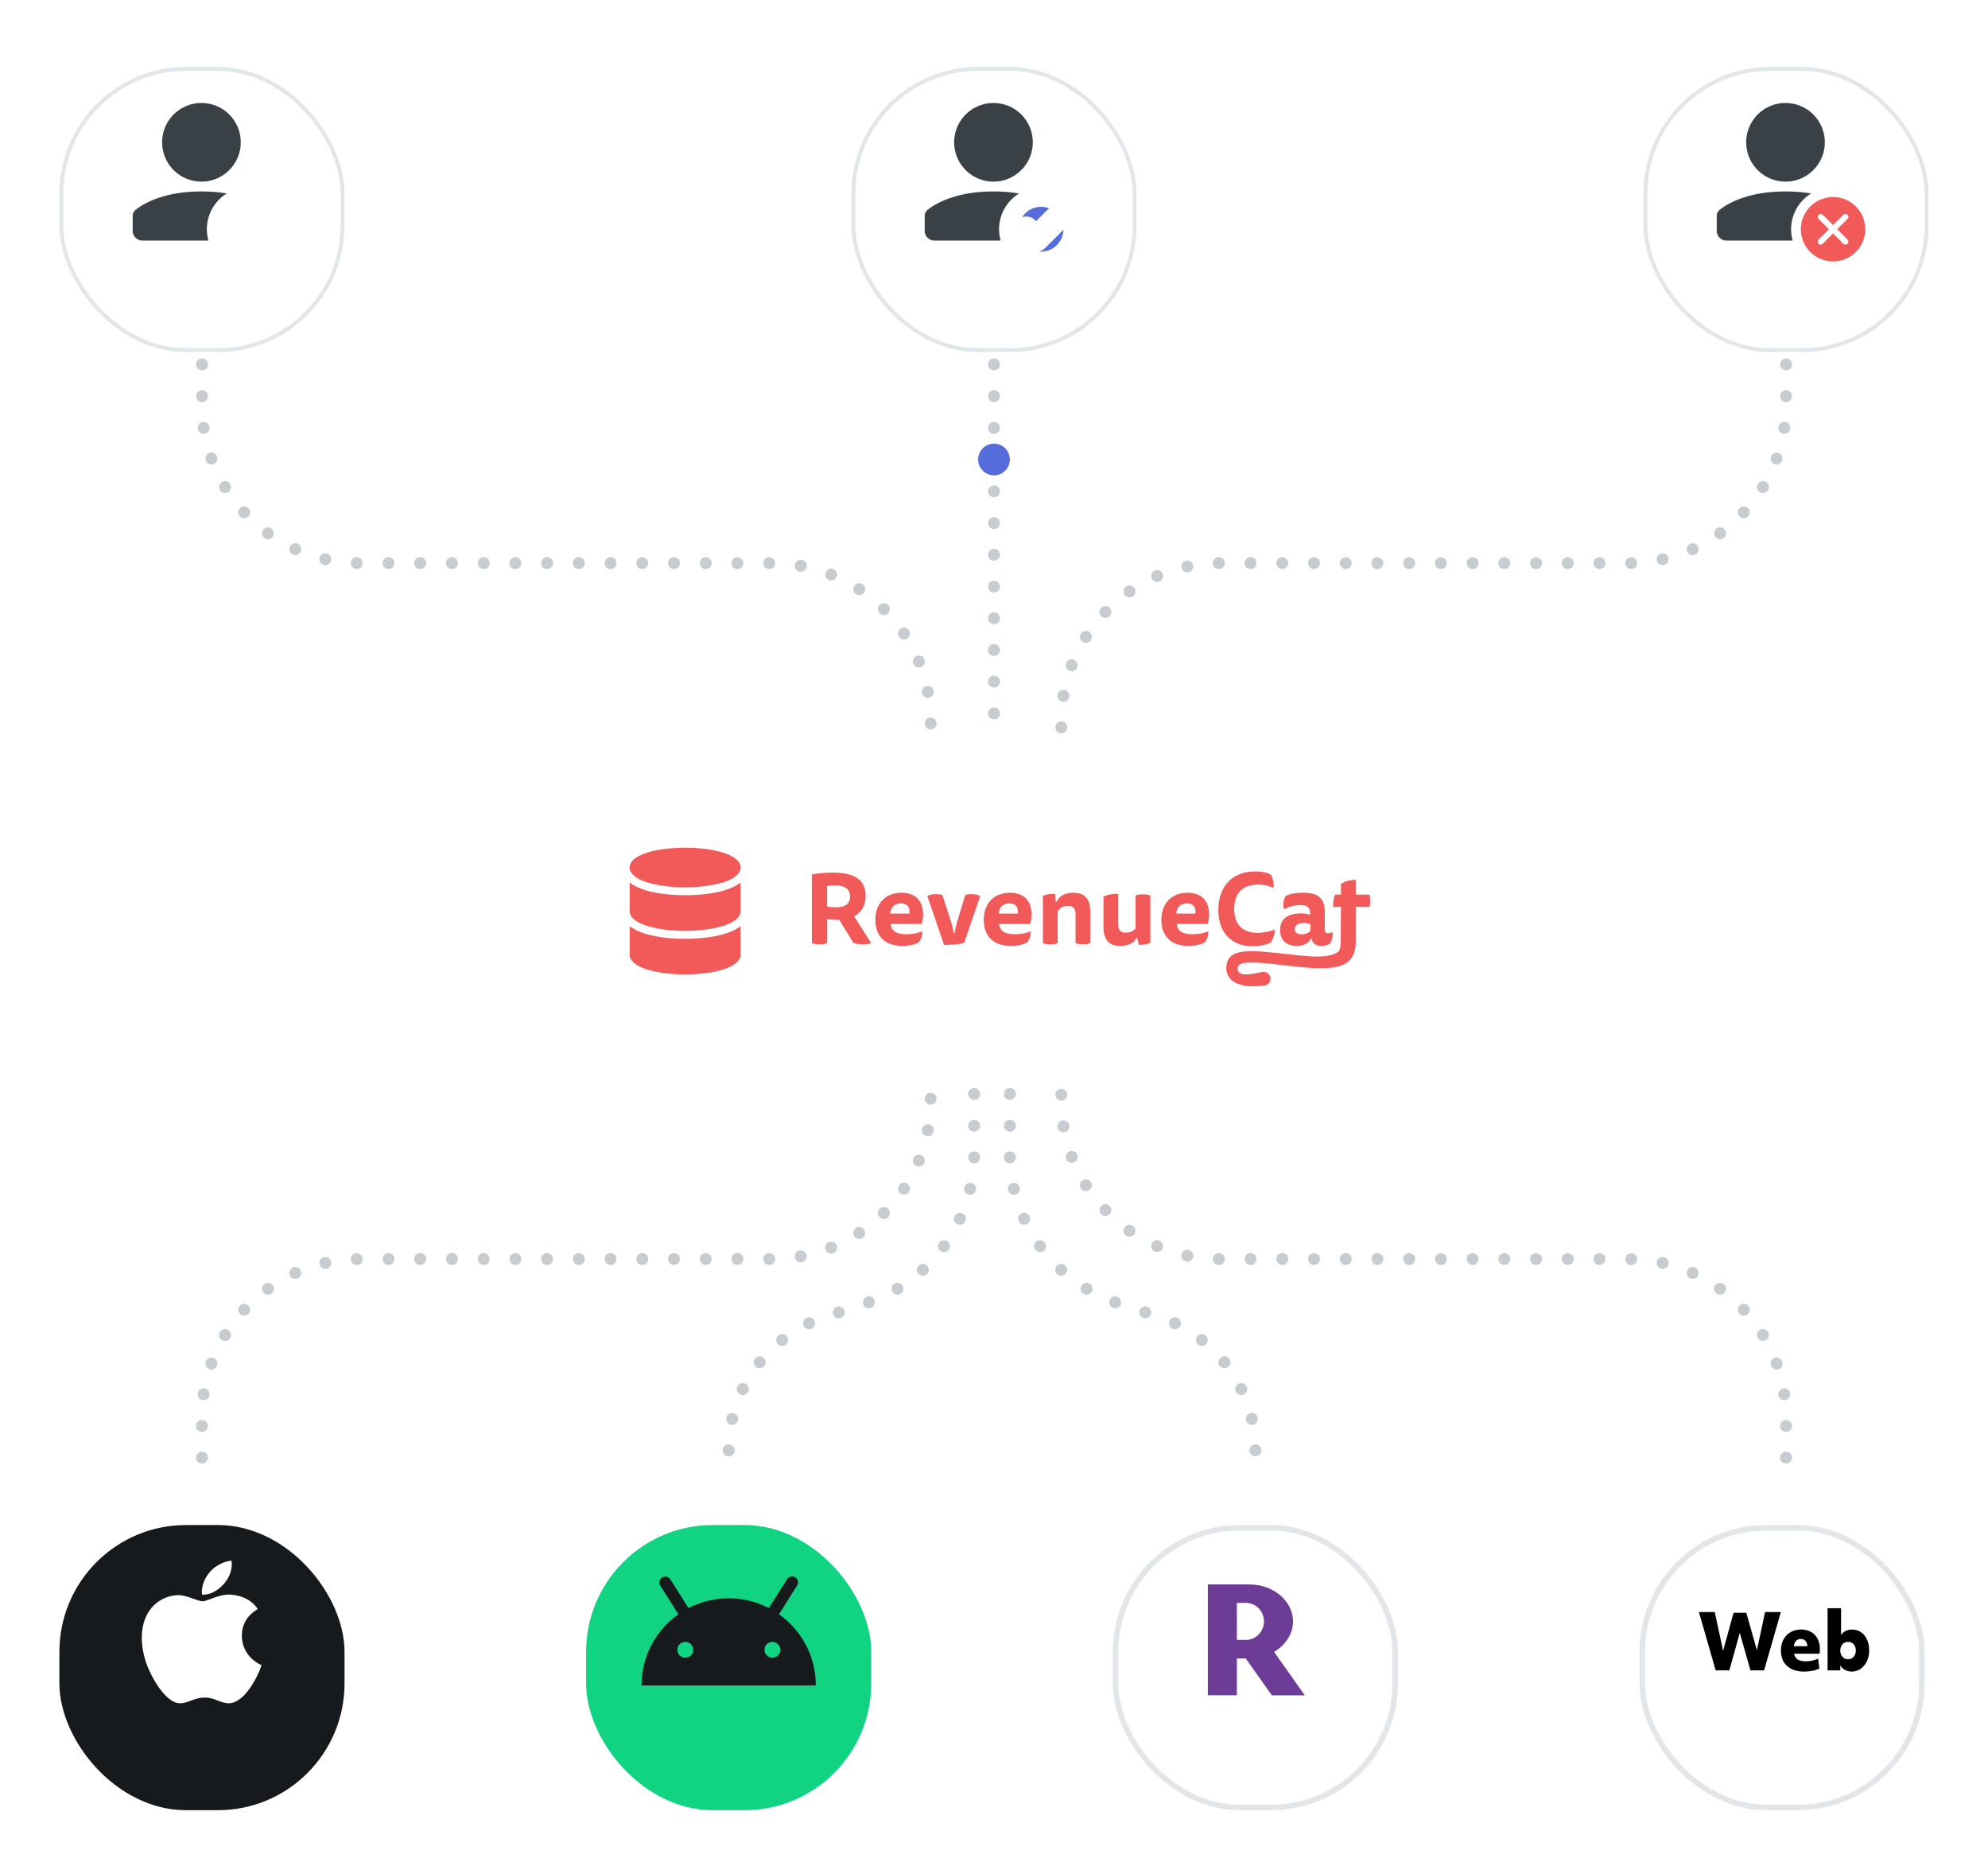 <svg width="502" height="470" fill="none" xmlns="http://www.w3.org/2000/svg"><g filter="url(#a)"><rect x="215" y="10" width="72" height="72" rx="32" fill="#fff"/><rect x="215.493" y="10.493" width="71.015" height="71.015" rx="31.507" stroke="#E3E6E8" stroke-width=".985"/></g><path d="M259.559 35.926c0 4.8-3.891 8.691-8.691 8.691a8.691 8.691 0 1 1 0-17.382c4.8 0 8.691 3.89 8.691 8.69Z" fill="#394046" stroke="#394046" stroke-width="2.469"/><path d="M234.117 54.604c0-.466.173-.865.478-1.112 1.637-1.329 6.592-4.542 16.276-4.542 9.684 0 14.638 3.213 16.276 4.542.305.247.477.646.477 1.112v3.667a1.852 1.852 0 0 1-1.852 1.852h-29.803a1.852 1.852 0 0 1-1.852-1.852v-3.667Z" fill="#394046" stroke="#394046" stroke-width="1.235"/><mask id="b" maskUnits="userSpaceOnUse" x="251.75" y="46.751" width="22" height="22" fill="#000"><path fill="#fff" d="M251.75 46.751h22v22h-22z"/><path fill-rule="evenodd" clip-rule="evenodd" d="M262.875 66a8.125 8.125 0 1 0 0-16.25 8.125 8.125 0 0 0 0 16.25ZM267.15 55.9a.741.741 0 0 0-1.048-1.048l-4.476 4.476-1.976-1.976a.741.741 0 0 0-1.048 1.048l2.5 2.5c.289.289.758.289 1.048 0l5-5Z"/></mask><path fill-rule="evenodd" clip-rule="evenodd" d="M262.875 66a8.125 8.125 0 1 0 0-16.25 8.125 8.125 0 0 0 0 16.25ZM267.15 55.9a.741.741 0 0 0-1.048-1.048l-4.476 4.476-1.976-1.976a.741.741 0 0 0-1.048 1.048l2.5 2.5c.289.289.758.289 1.048 0l5-5Z" fill="#576CDB"/><path d="m267.15 54.851 1.746-1.746-1.746 1.746Zm0 1.048 1.746 1.746-1.746-1.746Zm-1.048-1.048 1.746 1.746-1.746-1.746Zm-4.476 4.476-1.746 1.746 1.746 1.746 1.746-1.746-1.746-1.746Zm-1.976-1.976-1.746 1.746 1.746-1.746Zm-1.048 0-1.746-1.746 1.746 1.746Zm0 1.048 1.746-1.746-1.746 1.746Zm2.5 2.5-1.746 1.746 1.746-1.746Zm1.048 0 1.746 1.746-1.746-1.746Zm6.381-3.023a5.656 5.656 0 0 1-5.656 5.655v4.939c5.851 0 10.594-4.743 10.594-10.594h-4.938Zm-5.656-5.656a5.656 5.656 0 0 1 5.656 5.656h4.938c0-5.851-4.743-10.594-10.594-10.594v4.938Zm-5.656 5.656a5.656 5.656 0 0 1 5.656-5.656v-4.938c-5.851 0-10.594 4.743-10.594 10.594h4.938Zm5.656 5.655a5.656 5.656 0 0 1-5.656-5.655h-4.938c0 5.85 4.743 10.594 10.594 10.594V63.53Zm2.529-6.934a1.728 1.728 0 0 1 0-2.444l3.492 3.492a3.211 3.211 0 0 0 0-4.54l-3.492 3.492Zm2.444 0a1.728 1.728 0 0 1-2.444 0l3.492-3.492a3.21 3.21 0 0 0-4.54 0l3.492 3.492Zm-4.476 4.476 4.476-4.476-3.492-3.492-4.476 4.476 3.492 3.492Zm-5.468-1.976 1.976 1.976 3.492-3.492-1.976-1.976-3.492 3.492Zm2.444 0a1.728 1.728 0 0 1-2.444 0l3.492-3.492a3.21 3.21 0 0 0-4.54 0l3.492 3.492Zm0-2.444c.675.675.675 1.77 0 2.444l-3.492-3.492a3.211 3.211 0 0 0 0 4.54l3.492-3.492Zm2.5 2.5-2.5-2.5-3.492 3.492 2.5 2.5 3.492-3.492Zm-2.444 0a1.728 1.728 0 0 1 2.444 0l-3.492 3.492a3.21 3.21 0 0 0 4.54 0l-3.492-3.492Zm5-5-5 5 3.492 3.492 5-5-3.492-3.492Z" fill="#fff" mask="url(#b)"/><g filter="url(#c)"><rect x="415" y="10" width="72" height="72" rx="32" fill="#fff"/><rect x="415.493" y="10.493" width="71.015" height="71.015" rx="31.507" stroke="#E3E6E8" stroke-width=".985"/></g><path d="M459.559 35.926c0 4.8-3.891 8.691-8.692 8.691a8.691 8.691 0 0 1-8.691-8.691c0-4.8 3.891-8.691 8.691-8.691a8.691 8.691 0 0 1 8.692 8.69Z" fill="#394046" stroke="#394046" stroke-width="2.469"/><path d="M434.117 54.604c0-.466.173-.865.478-1.112 1.637-1.329 6.592-4.542 16.275-4.542 9.684 0 14.639 3.213 16.276 4.542.305.247.478.646.478 1.112v3.667a1.852 1.852 0 0 1-1.852 1.852h-29.803a1.852 1.852 0 0 1-1.852-1.852v-3.667Z" fill="#394046" stroke="#394046" stroke-width="1.235"/><path d="M462.875 67.235a9.36 9.36 0 0 0 9.359-9.36 9.36 9.36 0 1 0-9.359 9.36Z" fill="#F25A5A" stroke="#fff" stroke-width="2.469"/><path d="m459.75 54.751 3.125 3.125M466 61.001l-3.125-3.125m0 0L466 54.751m-3.125 3.125-3.125 3.125" stroke="#fff" stroke-width="1.482" stroke-linecap="round" stroke-linejoin="round"/><g filter="url(#d)"><rect x="15" y="10" width="72" height="72" rx="32" fill="#fff"/><rect x="15.493" y="10.493" width="71.015" height="71.015" rx="31.507" stroke="#E3E6E8" stroke-width=".985"/></g><path d="M59.538 35.926a8.67 8.67 0 1 1-17.34 0 8.67 8.67 0 0 1 17.34 0Z" fill="#394046" stroke="#394046" stroke-width="2.512"/><path d="M34.128 54.62c0-.474.176-.88.486-1.131 1.65-1.333 6.6-4.529 16.257-4.529 9.656 0 14.607 3.196 16.256 4.529.31.25.486.657.486 1.13v3.608c0 1.04-.843 1.884-1.884 1.884H36.012a1.884 1.884 0 0 1-1.884-1.884V54.62Z" fill="#394046" stroke="#394046" stroke-width="1.256"/><mask id="e" maskUnits="userSpaceOnUse" x="51.75" y="46.75" width="22" height="22" fill="#000"><path fill="#fff" d="M51.75 46.75h22v22h-22z"/><path fill-rule="evenodd" clip-rule="evenodd" d="M71 57.875a8.125 8.125 0 1 1-16.25 0 8.125 8.125 0 0 1 16.25 0Zm-8.124-3.747a3.455 3.455 0 0 0-3.455 3.455.628.628 0 0 1-1.256 0 4.711 4.711 0 0 1 4.711-4.711c1.118 0 2.104.427 2.877 1.115V53.5a.628.628 0 1 1 1.256 0v2.334a.628.628 0 0 1-.628.628h-2.334a.628.628 0 1 1 0-1.256h1.155c-.61-.675-1.424-1.078-2.326-1.078Zm4.086 3.412c.346 0 .628.28.628.628a4.711 4.711 0 0 1-4.712 4.711c-1.115 0-2.1-.426-2.872-1.11v.48a.628.628 0 1 1-1.256 0v-2.365a.628.628 0 0 1 .628-.596h2.334a.628.628 0 1 1 0 1.256h-1.16c.609.676 1.424 1.08 2.326 1.08a3.455 3.455 0 0 0 3.456-3.456c0-.347.28-.628.627-.628Z"/></mask><path fill-rule="evenodd" clip-rule="evenodd" d="M71 57.875a8.125 8.125 0 1 1-16.25 0 8.125 8.125 0 0 1 16.25 0Zm-8.124-3.747a3.455 3.455 0 0 0-3.455 3.455.628.628 0 0 1-1.256 0 4.711 4.711 0 0 1 4.711-4.711c1.118 0 2.104.427 2.877 1.115V53.5a.628.628 0 1 1 1.256 0v2.334a.628.628 0 0 1-.628.628h-2.334a.628.628 0 1 1 0-1.256h1.155c-.61-.675-1.424-1.078-2.326-1.078Zm4.086 3.412c.346 0 .628.28.628.628a4.711 4.711 0 0 1-4.712 4.711c-1.115 0-2.1-.426-2.872-1.11v.48a.628.628 0 1 1-1.256 0v-2.365a.628.628 0 0 1 .628-.596h2.334a.628.628 0 1 1 0 1.256h-1.16c.609.676 1.424 1.08 2.326 1.08a3.455 3.455 0 0 0 3.456-3.456c0-.347.28-.628.627-.628Z" fill="#11D483"/><path d="m65.753 53.987-1.67 1.877 4.182 3.719v-5.596h-2.512Zm-.551 1.219v2.512h5.65l-3.785-4.195-1.865 1.683Zm-5.196 6.562 1.667-1.879-4.18-3.708v5.587h2.513Zm-1.256-1.837h2.512v-.052l-2.512.052Zm0-.047 2.51.138v-.012l-2.51-.126Zm1.802.66v-2.512h-5.647l3.78 4.194 1.867-1.682Zm2.323 7.968c5.875 0 10.637-4.762 10.637-10.637h-5.024c0 3.1-2.513 5.612-5.613 5.612v5.025ZM52.238 57.875c0 5.875 4.762 10.637 10.637 10.637v-5.025a5.613 5.613 0 0 1-5.613-5.612h-5.024Zm10.637-10.637C57 47.238 52.238 52 52.238 57.875h5.024c0-3.1 2.513-5.613 5.613-5.613v-5.024Zm10.637 10.637c0-5.875-4.762-10.637-10.637-10.637v5.024c3.1 0 5.613 2.513 5.613 5.613h5.024Zm-11.579-.292c0-.52.422-.943.943-.943v-5.024a5.968 5.968 0 0 0-5.967 5.967h5.024Zm-3.14 3.14a3.14 3.14 0 0 0 3.14-3.14H56.91c0-1.04.843-1.884 1.884-1.884v5.025Zm-3.14-3.14a3.14 3.14 0 0 0 3.14 3.14V55.7c1.04 0 1.884.844 1.884 1.884h-5.024Zm7.223-7.223a7.224 7.224 0 0 0-7.223 7.223h5.024a2.2 2.2 0 0 1 2.2-2.199V50.36Zm4.546 1.75c-1.188-1.057-2.755-1.75-4.546-1.75v5.024c.445 0 .85.162 1.207.48l3.34-3.755ZM63.24 53.5v.487h5.025V53.5H63.24Zm3.14-3.14a3.14 3.14 0 0 0-3.14 3.14h5.025c0 1.04-.844 1.884-1.884 1.884V50.36Zm3.141 3.14a3.14 3.14 0 0 0-3.14-3.14v5.024a1.884 1.884 0 0 1-1.885-1.884h5.025Zm0 2.334V53.5h-5.025v2.334h5.025Zm-3.14 3.14a3.14 3.14 0 0 0 3.14-3.14h-5.025c0-1.04.844-1.885 1.885-1.885v5.025Zm-2.334 0h2.334V53.95h-2.334v5.024Zm-3.14-3.14a3.14 3.14 0 0 0 3.14 3.14V53.95c1.04 0 1.884.843 1.884 1.884h-5.024Zm3.14-3.14a3.14 3.14 0 0 0-3.14 3.14h5.024c0 1.04-.843 1.884-1.884 1.884v-5.025Zm1.155 0h-1.155v5.024h1.155v-5.025Zm-2.326 3.946c.112 0 .272.04.46.249l3.73-3.366c-1.029-1.141-2.497-1.907-4.19-1.907v5.024Zm7.226 1.528a3.14 3.14 0 0 0-3.14-3.14v5.024a1.884 1.884 0 0 1-1.885-1.884h5.025Zm-7.224 7.223a7.224 7.224 0 0 0 7.224-7.223h-5.025a2.2 2.2 0 0 1-2.199 2.199v5.024Zm-4.54-1.744c1.188 1.054 2.753 1.744 4.54 1.744v-5.024c-.443 0-.847-.161-1.205-.478l-3.334 3.758Zm-.844-1.879v.482h5.024v-.482h-5.024Zm0 .482c0-1.04.843-1.885 1.884-1.885v5.025a3.14 3.14 0 0 0 3.14-3.14h-5.024Zm1.884-1.885c1.04 0 1.884.844 1.884 1.885h-5.024a3.14 3.14 0 0 0 3.14 3.14v-5.025Zm1.884 1.885V59.93h-5.024v2.319h5.024Zm-5.02-2.504c-.004.079-.005.158-.004.238l5.024-.105c0 .047 0 .095-.003.143l-5.017-.276Zm5.018.264a1.884 1.884 0 0 1-1.882 1.79v-5.024a3.14 3.14 0 0 0-3.136 2.981l5.018.253Zm-1.882 1.79h2.334v-5.024h-2.334V61.8Zm2.334 0a1.884 1.884 0 0 1-1.885-1.884h5.025a3.14 3.14 0 0 0-3.14-3.14V61.8Zm-1.885-1.884c0-1.04.844-1.884 1.885-1.884v5.024a3.14 3.14 0 0 0 3.14-3.14h-5.025Zm1.885-1.884h-1.16v5.024h1.16v-5.024Zm1.166 1.079c-.111 0-.271-.04-.46-.25l-3.732 3.365c1.03 1.142 2.498 1.91 4.192 1.91V59.11Zm.943-.943c0 .52-.422.943-.943.943v5.024a5.968 5.968 0 0 0 5.968-5.967H63.82Zm3.14-3.14a3.14 3.14 0 0 0-3.14 3.14h5.025c0 1.04-.844 1.884-1.885 1.884v-5.025Z" fill="#fff" mask="url(#e)"/><path d="M451 92v10.163c0 22.092-17.909 40-40 40H308c-22.091 0-40 17.909-40 40V188M451 368v-10.163c0-22.092-17.909-40-40-40H308c-22.091 0-40-17.909-40-40V272M51 92v10.163c0 22.092 17.909 40 40 40h104c22.091 0 40 17.909 40 40V188M51 368v-10.163c0-22.092 17.909-40 40-40h104c22.091 0 40-17.909 40-40V272M251 92v96" stroke="#C7CCD1" stroke-width="3" stroke-linecap="round" stroke-dasharray="0.01 8"/><path d="M184 366.158v0a35.509 35.509 0 0 1 24.361-33.713l10.196-3.371C234.938 323.657 246 308.349 246 291.096V272M317 366.158v0a35.509 35.509 0 0 0-24.361-33.713l-10.196-3.371C266.062 323.657 255 308.349 255 291.096V272" stroke="#C7CCD1" stroke-width="3" stroke-linecap="round" stroke-dasharray="0.01 8"/><path d="M255 116a4 4 0 1 1-8 0 4 4 0 0 1 8 0Z" fill="#576CDB"/><g filter="url(#f)"><rect x="127" y="198" width="248" height="64" rx="32" fill="#fff"/></g><path d="M173 214c-6.7 0-14 1.6-14 5s7.3 5 14 5 14-1.6 14-5-7.3-5-14-5Z" fill="#F25A5A"/><path d="M173 226c-5.4 0-11.1-.9-14-3.2v7.2c0 3.4 7.3 5 14 5s14-1.6 14-5v-7.2c-2.9 2.3-8.6 3.2-14 3.2Z" fill="#F25A5A"/><path d="M173 237c-5.4 0-11.1-.9-14-3.2v7.2c0 3.4 7.3 5 14 5s14-1.6 14-5v-7.2c-2.9 2.3-8.6 3.2-14 3.2ZM205 220.773c1.36-.299 3.465-.474 5.363-.474 5.131 0 8.212 1.645 8.212 5.831 0 2.567-1.131 4.262-2.9 5.184l4.282 6.729c-.333.224-1.052.349-2.053.349-1.13 0-1.873-.125-2.412-.349l-3.565-5.832h-.405c-.869 0-2.027-.075-2.643-.175v6.031c-.359.2-1.001.325-1.924.325-.898 0-1.565-.125-1.95-.325L205 220.773Zm3.849 2.891v5.208c.729.117 1.468.175 2.207.175 2.232 0 3.597-.771 3.597-2.713 0-1.994-1.437-2.816-4-2.816a10.472 10.472 0 0 0-1.804.146ZM224.916 233.26c.154 1.745 1.436 2.592 3.977 2.592 1.643 0 3.08-.349 4.001-.747.076.946-.334 2.168-.924 2.815-.847.474-2.283.873-4.054.873-4.491 0-6.877-2.517-6.877-6.555 0-4.162 2.566-6.853 6.595-6.853 3.747 0 5.466 2.243 5.466 5.532a7.475 7.475 0 0 1-.385 2.343h-7.799Zm4.696-2.618c.205-1.295-.283-2.567-2.13-2.567-1.591 0-2.566.997-2.669 2.567h4.799ZM241.049 235.6c.178-1.086.427-2.16.744-3.215l1.95-6.43c.283-.1.718-.225 1.54-.225 1.052 0 1.771.2 2.232.499l-4.054 11.813c-1.36.374-3.259.499-5.081.499l-4.208-12.311c.462-.299 1.18-.499 2.261-.499.769 0 1.304.124 1.54.225l2.078 6.43c.338 1.053.603 2.127.796 3.215l.202-.001ZM252.299 233.26c.154 1.745 1.436 2.592 3.977 2.592 1.643 0 3.08-.349 4.001-.747.076.946-.334 2.168-.924 2.815-.847.474-2.284.873-4.054.873-4.491 0-6.877-2.517-6.877-6.555 0-4.162 2.566-6.853 6.595-6.853 3.746 0 5.466 2.243 5.466 5.532a7.502 7.502 0 0 1-.383 2.343h-7.801Zm4.696-2.618c.205-1.295-.283-2.567-2.13-2.567-1.592 0-2.566.997-2.669 2.567h4.799ZM267.073 238.092c-.334.175-.95.299-1.848.299-.899 0-1.514-.124-1.873-.299v-11.887c.695-.374 1.796-.573 3.028-.573l.205 2.044h.205c.616-1.296 1.925-2.293 4.261-2.293 1.951 0 4.261.675 4.261 4.785v7.925c-.334.175-.949.299-1.848.299-.898 0-1.514-.124-1.873-.299v-7.277c0-1.296-.462-2.118-1.976-2.118-1.334 0-2.078.647-2.54 1.42l-.002 7.974ZM286.939 236.797c-.565 1.122-1.771 1.994-4.029 1.994-2.001 0-4.262-.675-4.262-4.814v-7.601c.87-.473 2.105-.747 3.722-.747v7.726c0 1.345.434 2.093 1.924 2.093 1.206 0 2-.498 2.464-1.071v-8.296c.359-.175.974-.299 1.873-.299.898 0 1.514.125 1.848.299v11.888c-.667.374-1.719.573-2.9.573l-.434-1.745h-.206ZM297.142 233.26c.154 1.745 1.437 2.592 3.978 2.592 1.643 0 3.079-.349 4-.747.077.946-.334 2.168-.923 2.815-.847.474-2.284.873-4.054.873-4.491 0-6.877-2.517-6.877-6.555 0-4.162 2.566-6.853 6.595-6.853 3.746 0 5.465 2.243 5.465 5.532a7.504 7.504 0 0 1-.385 2.343h-7.799Zm4.696-2.618c.206-1.295-.282-2.567-2.129-2.567-1.592 0-2.567.997-2.669 2.567h4.798ZM317.767 223.315c-3.618 0-6.107 1.795-6.107 6.13 0 4.336 2.464 6.057 5.927 6.057a11.987 11.987 0 0 0 4.311-.845c.051.922-.41 2.517-1.026 3.315-1.104.524-2.696.897-4.491.897-5.492 0-8.725-3.439-8.725-9.171.001-6.184 3.773-9.698 9.316-9.698 1.462 0 2.95.253 3.9.797.59.823.847 2.293.718 3.389-1.231-.572-2.36-.871-3.823-.871ZM330.991 236.996c-.564 1.098-1.77 1.795-3.541 1.795-2.261 0-4.208-1.098-4.208-3.988 0-3.04 2.261-4.211 5.235-4.211.791-.01 1.579.1 2.335.324v-.349c0-1.52-.769-2.068-2.463-2.068a8.559 8.559 0 0 0-4.107 1.044c-.308-.972-.18-2.517.411-3.34.924-.498 2.515-.822 4.414-.822 3.695 0 5.465 1.267 5.465 4.959v4.311c0 .773.359.947.87.947.39.007.773-.097 1.104-.299.102.997-.206 2.218-.667 2.916-.54.348-1.258.573-2.13.573-1.488 0-2.261-.623-2.515-1.795l-.203.003Zm-.102-3.688a4.637 4.637 0 0 0-1.694-.299c-1.488 0-2.233.598-2.233 1.545 0 .972.745 1.321 1.771 1.321.821 0 1.643-.253 2.156-.872v-1.695Z" fill="#F25A5A"/><path d="M342.342 228.951h3.425c.155-.3.232-.929.232-1.555 0-.625-.077-1.253-.232-1.554h-3.425v-3.713c-1.443.025-2.807.351-3.735 1.002v2.708h-1.468c-.335.802-.515 2.027-.515 3.109h1.984l-.051 8.808c0 .971-.174 2.211-.745 2.601-2.719 1.869-8.25.964-13.325.452-7.291-.737-13.588-1.705-14.634 2.213-.553 2.07.165 3.393.863 4.138 1.405 1.498 3.883 1.839 5.85 1.839a18.49 18.49 0 0 0 2.762-.21 1.787 1.787 0 0 0 1.157-.695c.276-.371.388-.833.313-1.285a1.76 1.76 0 0 0-2.038-1.431c-2.022.367-4.876 1.183-5.97.015-.371-.395-.307-1.363 0-1.663.814-1.182 6.053-.731 11.328-.039 5.827.591 11.859 1.42 15.284-.244 1.341-.651 2.94-2.167 2.94-5.691v-8.805Z" fill="#F25A5A"/><g filter="url(#g)"><rect x="414" y="378" width="72" height="72" rx="32" fill="#fff"/><rect x="414.7" y="378.7" width="70.6" height="70.6" rx="31.3" stroke="#E3E6E8" stroke-width="1.4"/></g><path d="M433.229 421.69 429 406.969h4.004l2.105 9.801 2.632-9.608h3.233l2.669 9.434 2.068-9.627h3.985l-4.229 14.721h-3.44l-2.707-9.453-2.632 9.453h-3.459ZM455.561 422c-1.216 0-2.262-.213-3.139-.639-.865-.426-1.536-1.033-2.012-1.821-.463-.801-.695-1.75-.695-2.848 0-1.046.213-1.969.639-2.769a4.568 4.568 0 0 1 1.786-1.86c.764-.452 1.648-.678 2.65-.678.978 0 1.823.207 2.538.62.714.4 1.259.975 1.635 1.724.389.736.583 1.62.583 2.654a9.128 9.128 0 0 1-.075 1.104h-6.448c.15.671.47 1.162.959 1.472.501.297 1.178.445 2.03.445.526 0 1.065-.058 1.616-.174a6.939 6.939 0 0 0 1.485-.504l.301 2.519a7.675 7.675 0 0 1-1.804.561 10.72 10.72 0 0 1-2.049.194Zm-.827-8.232c-.978 0-1.567.606-1.767 1.82h3.421c0-.142-.013-.264-.038-.368-.087-.452-.269-.807-.545-1.065-.276-.258-.633-.387-1.071-.387ZM467.601 422c-.626 0-1.19-.136-1.691-.407a2.97 2.97 0 0 1-1.185-1.162l-.037 1.259h-3.196V406h3.402v6.76c.627-.917 1.567-1.375 2.82-1.375.84 0 1.579.226 2.218.678.639.439 1.141 1.059 1.504 1.86.376.787.564 1.698.564 2.731 0 1.007-.194 1.917-.583 2.731-.388.801-.915 1.44-1.579 1.918-.651.465-1.397.697-2.237.697Zm-.94-3.119c.577 0 1.047-.206 1.41-.619.364-.414.545-.937.545-1.57 0-.645-.181-1.168-.545-1.569-.363-.413-.833-.619-1.41-.619-.576 0-1.046.206-1.409.619-.364.401-.545.924-.545 1.569 0 .633.181 1.156.545 1.57.363.413.833.619 1.409.619Z" fill="#000"/><g filter="url(#h)"><rect x="281" y="378" width="72" height="72" rx="32" fill="#fff"/><rect x="281.7" y="378.7" width="70.6" height="70.6" rx="31.3" stroke="#E3E6E8" stroke-width="1.4"/></g><path d="M319.171 409.352c0-2.603-2.056-4.698-4.571-4.698h-2.267v9.354h2.267c2.515 0 4.571-2.097 4.571-4.656ZM329.482 428h-8.321l-6.606-9.334h-2.222v9.314H305V400h10.505c6.057 0 11 4.193 11 9.352 0 3.146-1.895 5.956-4.779 7.675L329.482 428Z" fill="#6C3C97"/><g filter="url(#i)"><rect x="15" y="378" width="72" height="72" rx="32" fill="#171A1C"/></g><g clip-path="url(#j)"><path d="M61.071 413.019c0-2.94 1.32-5.16 4.02-6.84-1.5-2.159-3.78-3.359-6.78-3.599-2.88-.24-6 1.68-7.14 1.68-1.2 0-3.959-1.56-6.119-1.56-4.5.06-9.24 3.539-9.24 10.679 0 2.1.36 4.26 1.14 6.54 1.02 2.94 4.74 10.2 8.64 10.08 2.04-.06 3.48-1.44 6.12-1.44 2.58 0 3.9 1.44 6.12 1.44 3.9-.06 7.26-6.66 8.22-9.6-5.22-2.46-4.98-7.26-4.98-7.38Zm-4.5-13.199c2.22-2.58 1.98-4.98 1.92-5.82-1.92.12-4.2 1.32-5.46 2.82-1.38 1.62-2.22 3.54-2.04 5.76 2.04.12 3.96-.96 5.58-2.76Z" fill="#fff"/></g><g filter="url(#k)"><rect x="148" y="378" width="72" height="72" rx="32" fill="#11D483"/></g><path fill-rule="evenodd" clip-rule="evenodd" d="M169.268 398.699a1.5 1.5 0 0 0-2.536 1.602l4.568 7.233c-5.627 3.985-9.3 10.547-9.3 17.966h44c0-7.419-3.673-13.981-9.3-17.966l4.568-7.233a1.5 1.5 0 1 0-2.536-1.602l-4.593 7.272A21.897 21.897 0 0 0 184 403.5c-3.657 0-7.105.892-10.139 2.471l-4.593-7.272ZM173 418.5a2 2 0 1 0 .001-3.999A2 2 0 0 0 173 418.5Zm22 0a2 2 0 1 0 .001-3.999A2 2 0 0 0 195 418.5Z" fill="#171A1C"/><defs><filter id="a" x="200.222" y=".148" width="101.556" height="101.556" filterUnits="userSpaceOnUse" color-interpolation-filters="sRGB"><feFlood flood-opacity="0" result="BackgroundImageFix"/><feColorMatrix in="SourceAlpha" values="0 0 0 0 0 0 0 0 0 0 0 0 0 0 0 0 0 0 127 0" result="hardAlpha"/><feOffset dy="4.926"/><feGaussianBlur stdDeviation="7.389"/><feColorMatrix values="0 0 0 0 0.09 0 0 0 0 0.102 0 0 0 0 0.11 0 0 0 0.15 0"/><feBlend in2="BackgroundImageFix" result="effect1_dropShadow_10274_30593"/><feColorMatrix in="SourceAlpha" values="0 0 0 0 0 0 0 0 0 0 0 0 0 0 0 0 0 0 127 0" result="hardAlpha"/><feOffset dy="1.97"/><feGaussianBlur stdDeviation="2.956"/><feColorMatrix values="0 0 0 0 0.09 0 0 0 0 0.102 0 0 0 0 0.11 0 0 0 0.1 0"/><feBlend in2="effect1_dropShadow_10274_30593" result="effect2_dropShadow_10274_30593"/><feBlend in="SourceGraphic" in2="effect2_dropShadow_10274_30593" result="shape"/></filter><filter id="c" x="400.222" y=".148" width="101.556" height="101.556" filterUnits="userSpaceOnUse" color-interpolation-filters="sRGB"><feFlood flood-opacity="0" result="BackgroundImageFix"/><feColorMatrix in="SourceAlpha" values="0 0 0 0 0 0 0 0 0 0 0 0 0 0 0 0 0 0 127 0" result="hardAlpha"/><feOffset dy="4.926"/><feGaussianBlur stdDeviation="7.389"/><feColorMatrix values="0 0 0 0 0.09 0 0 0 0 0.102 0 0 0 0 0.11 0 0 0 0.15 0"/><feBlend in2="BackgroundImageFix" result="effect1_dropShadow_10274_30593"/><feColorMatrix in="SourceAlpha" values="0 0 0 0 0 0 0 0 0 0 0 0 0 0 0 0 0 0 127 0" result="hardAlpha"/><feOffset dy="1.97"/><feGaussianBlur stdDeviation="2.956"/><feColorMatrix values="0 0 0 0 0.09 0 0 0 0 0.102 0 0 0 0 0.11 0 0 0 0.1 0"/><feBlend in2="effect1_dropShadow_10274_30593" result="effect2_dropShadow_10274_30593"/><feBlend in="SourceGraphic" in2="effect2_dropShadow_10274_30593" result="shape"/></filter><filter id="d" x=".222" y=".148" width="101.556" height="101.556" filterUnits="userSpaceOnUse" color-interpolation-filters="sRGB"><feFlood flood-opacity="0" result="BackgroundImageFix"/><feColorMatrix in="SourceAlpha" values="0 0 0 0 0 0 0 0 0 0 0 0 0 0 0 0 0 0 127 0" result="hardAlpha"/><feOffset dy="4.926"/><feGaussianBlur stdDeviation="7.389"/><feColorMatrix values="0 0 0 0 0.09 0 0 0 0 0.102 0 0 0 0 0.11 0 0 0 0.15 0"/><feBlend in2="BackgroundImageFix" result="effect1_dropShadow_10274_30593"/><feColorMatrix in="SourceAlpha" values="0 0 0 0 0 0 0 0 0 0 0 0 0 0 0 0 0 0 127 0" result="hardAlpha"/><feOffset dy="1.97"/><feGaussianBlur stdDeviation="2.956"/><feColorMatrix values="0 0 0 0 0.09 0 0 0 0 0.102 0 0 0 0 0.11 0 0 0 0.1 0"/><feBlend in2="effect1_dropShadow_10274_30593" result="effect2_dropShadow_10274_30593"/><feBlend in="SourceGraphic" in2="effect2_dropShadow_10274_30593" result="shape"/></filter><filter id="f" x="112" y="188" width="278" height="94" filterUnits="userSpaceOnUse" color-interpolation-filters="sRGB"><feFlood flood-opacity="0" result="BackgroundImageFix"/><feColorMatrix in="SourceAlpha" values="0 0 0 0 0 0 0 0 0 0 0 0 0 0 0 0 0 0 127 0" result="hardAlpha"/><feOffset dy="5"/><feGaussianBlur stdDeviation="7.5"/><feColorMatrix values="0 0 0 0 0.09 0 0 0 0 0.102 0 0 0 0 0.11 0 0 0 0.15 0"/><feBlend in2="BackgroundImageFix" result="effect1_dropShadow_10274_30593"/><feColorMatrix in="SourceAlpha" values="0 0 0 0 0 0 0 0 0 0 0 0 0 0 0 0 0 0 127 0" result="hardAlpha"/><feOffset dy="2"/><feGaussianBlur stdDeviation="3"/><feColorMatrix values="0 0 0 0 0.09 0 0 0 0 0.102 0 0 0 0 0.11 0 0 0 0.1 0"/><feBlend in2="effect1_dropShadow_10274_30593" result="effect2_dropShadow_10274_30593"/><feBlend in="SourceGraphic" in2="effect2_dropShadow_10274_30593" result="shape"/></filter><filter id="g" x="399" y="368" width="102" height="102" filterUnits="userSpaceOnUse" color-interpolation-filters="sRGB"><feFlood flood-opacity="0" result="BackgroundImageFix"/><feColorMatrix in="SourceAlpha" values="0 0 0 0 0 0 0 0 0 0 0 0 0 0 0 0 0 0 127 0" result="hardAlpha"/><feOffset dy="5"/><feGaussianBlur stdDeviation="7.5"/><feColorMatrix values="0 0 0 0 0.09 0 0 0 0 0.102 0 0 0 0 0.11 0 0 0 0.15 0"/><feBlend in2="BackgroundImageFix" result="effect1_dropShadow_10274_30593"/><feColorMatrix in="SourceAlpha" values="0 0 0 0 0 0 0 0 0 0 0 0 0 0 0 0 0 0 127 0" result="hardAlpha"/><feOffset dy="2"/><feGaussianBlur stdDeviation="3"/><feColorMatrix values="0 0 0 0 0.09 0 0 0 0 0.102 0 0 0 0 0.11 0 0 0 0.1 0"/><feBlend in2="effect1_dropShadow_10274_30593" result="effect2_dropShadow_10274_30593"/><feBlend in="SourceGraphic" in2="effect2_dropShadow_10274_30593" result="shape"/></filter><filter id="h" x="266" y="368" width="102" height="102" filterUnits="userSpaceOnUse" color-interpolation-filters="sRGB"><feFlood flood-opacity="0" result="BackgroundImageFix"/><feColorMatrix in="SourceAlpha" values="0 0 0 0 0 0 0 0 0 0 0 0 0 0 0 0 0 0 127 0" result="hardAlpha"/><feOffset dy="5"/><feGaussianBlur stdDeviation="7.5"/><feColorMatrix values="0 0 0 0 0.09 0 0 0 0 0.102 0 0 0 0 0.11 0 0 0 0.15 0"/><feBlend in2="BackgroundImageFix" result="effect1_dropShadow_10274_30593"/><feColorMatrix in="SourceAlpha" values="0 0 0 0 0 0 0 0 0 0 0 0 0 0 0 0 0 0 127 0" result="hardAlpha"/><feOffset dy="2"/><feGaussianBlur stdDeviation="3"/><feColorMatrix values="0 0 0 0 0.09 0 0 0 0 0.102 0 0 0 0 0.11 0 0 0 0.1 0"/><feBlend in2="effect1_dropShadow_10274_30593" result="effect2_dropShadow_10274_30593"/><feBlend in="SourceGraphic" in2="effect2_dropShadow_10274_30593" result="shape"/></filter><filter id="i" x="0" y="368" width="102" height="102" filterUnits="userSpaceOnUse" color-interpolation-filters="sRGB"><feFlood flood-opacity="0" result="BackgroundImageFix"/><feColorMatrix in="SourceAlpha" values="0 0 0 0 0 0 0 0 0 0 0 0 0 0 0 0 0 0 127 0" result="hardAlpha"/><feOffset dy="5"/><feGaussianBlur stdDeviation="7.5"/><feColorMatrix values="0 0 0 0 0.09 0 0 0 0 0.102 0 0 0 0 0.11 0 0 0 0.15 0"/><feBlend in2="BackgroundImageFix" result="effect1_dropShadow_10274_30593"/><feColorMatrix in="SourceAlpha" values="0 0 0 0 0 0 0 0 0 0 0 0 0 0 0 0 0 0 127 0" result="hardAlpha"/><feOffset dy="2"/><feGaussianBlur stdDeviation="3"/><feColorMatrix values="0 0 0 0 0.09 0 0 0 0 0.102 0 0 0 0 0.11 0 0 0 0.1 0"/><feBlend in2="effect1_dropShadow_10274_30593" result="effect2_dropShadow_10274_30593"/><feBlend in="SourceGraphic" in2="effect2_dropShadow_10274_30593" result="shape"/></filter><filter id="k" x="133" y="368" width="102" height="102" filterUnits="userSpaceOnUse" color-interpolation-filters="sRGB"><feFlood flood-opacity="0" result="BackgroundImageFix"/><feColorMatrix in="SourceAlpha" values="0 0 0 0 0 0 0 0 0 0 0 0 0 0 0 0 0 0 127 0" result="hardAlpha"/><feOffset dy="5"/><feGaussianBlur stdDeviation="7.5"/><feColorMatrix values="0 0 0 0 0.09 0 0 0 0 0.102 0 0 0 0 0.11 0 0 0 0.15 0"/><feBlend in2="BackgroundImageFix" result="effect1_dropShadow_10274_30593"/><feColorMatrix in="SourceAlpha" values="0 0 0 0 0 0 0 0 0 0 0 0 0 0 0 0 0 0 127 0" result="hardAlpha"/><feOffset dy="2"/><feGaussianBlur stdDeviation="3"/><feColorMatrix values="0 0 0 0 0.09 0 0 0 0 0.102 0 0 0 0 0.11 0 0 0 0.1 0"/><feBlend in2="effect1_dropShadow_10274_30593" result="effect2_dropShadow_10274_30593"/><feBlend in="SourceGraphic" in2="effect2_dropShadow_10274_30593" result="shape"/></filter><clipPath id="j"><path fill="#fff" transform="translate(33 394)" d="M0 0h36v36H0z"/></clipPath></defs></svg>